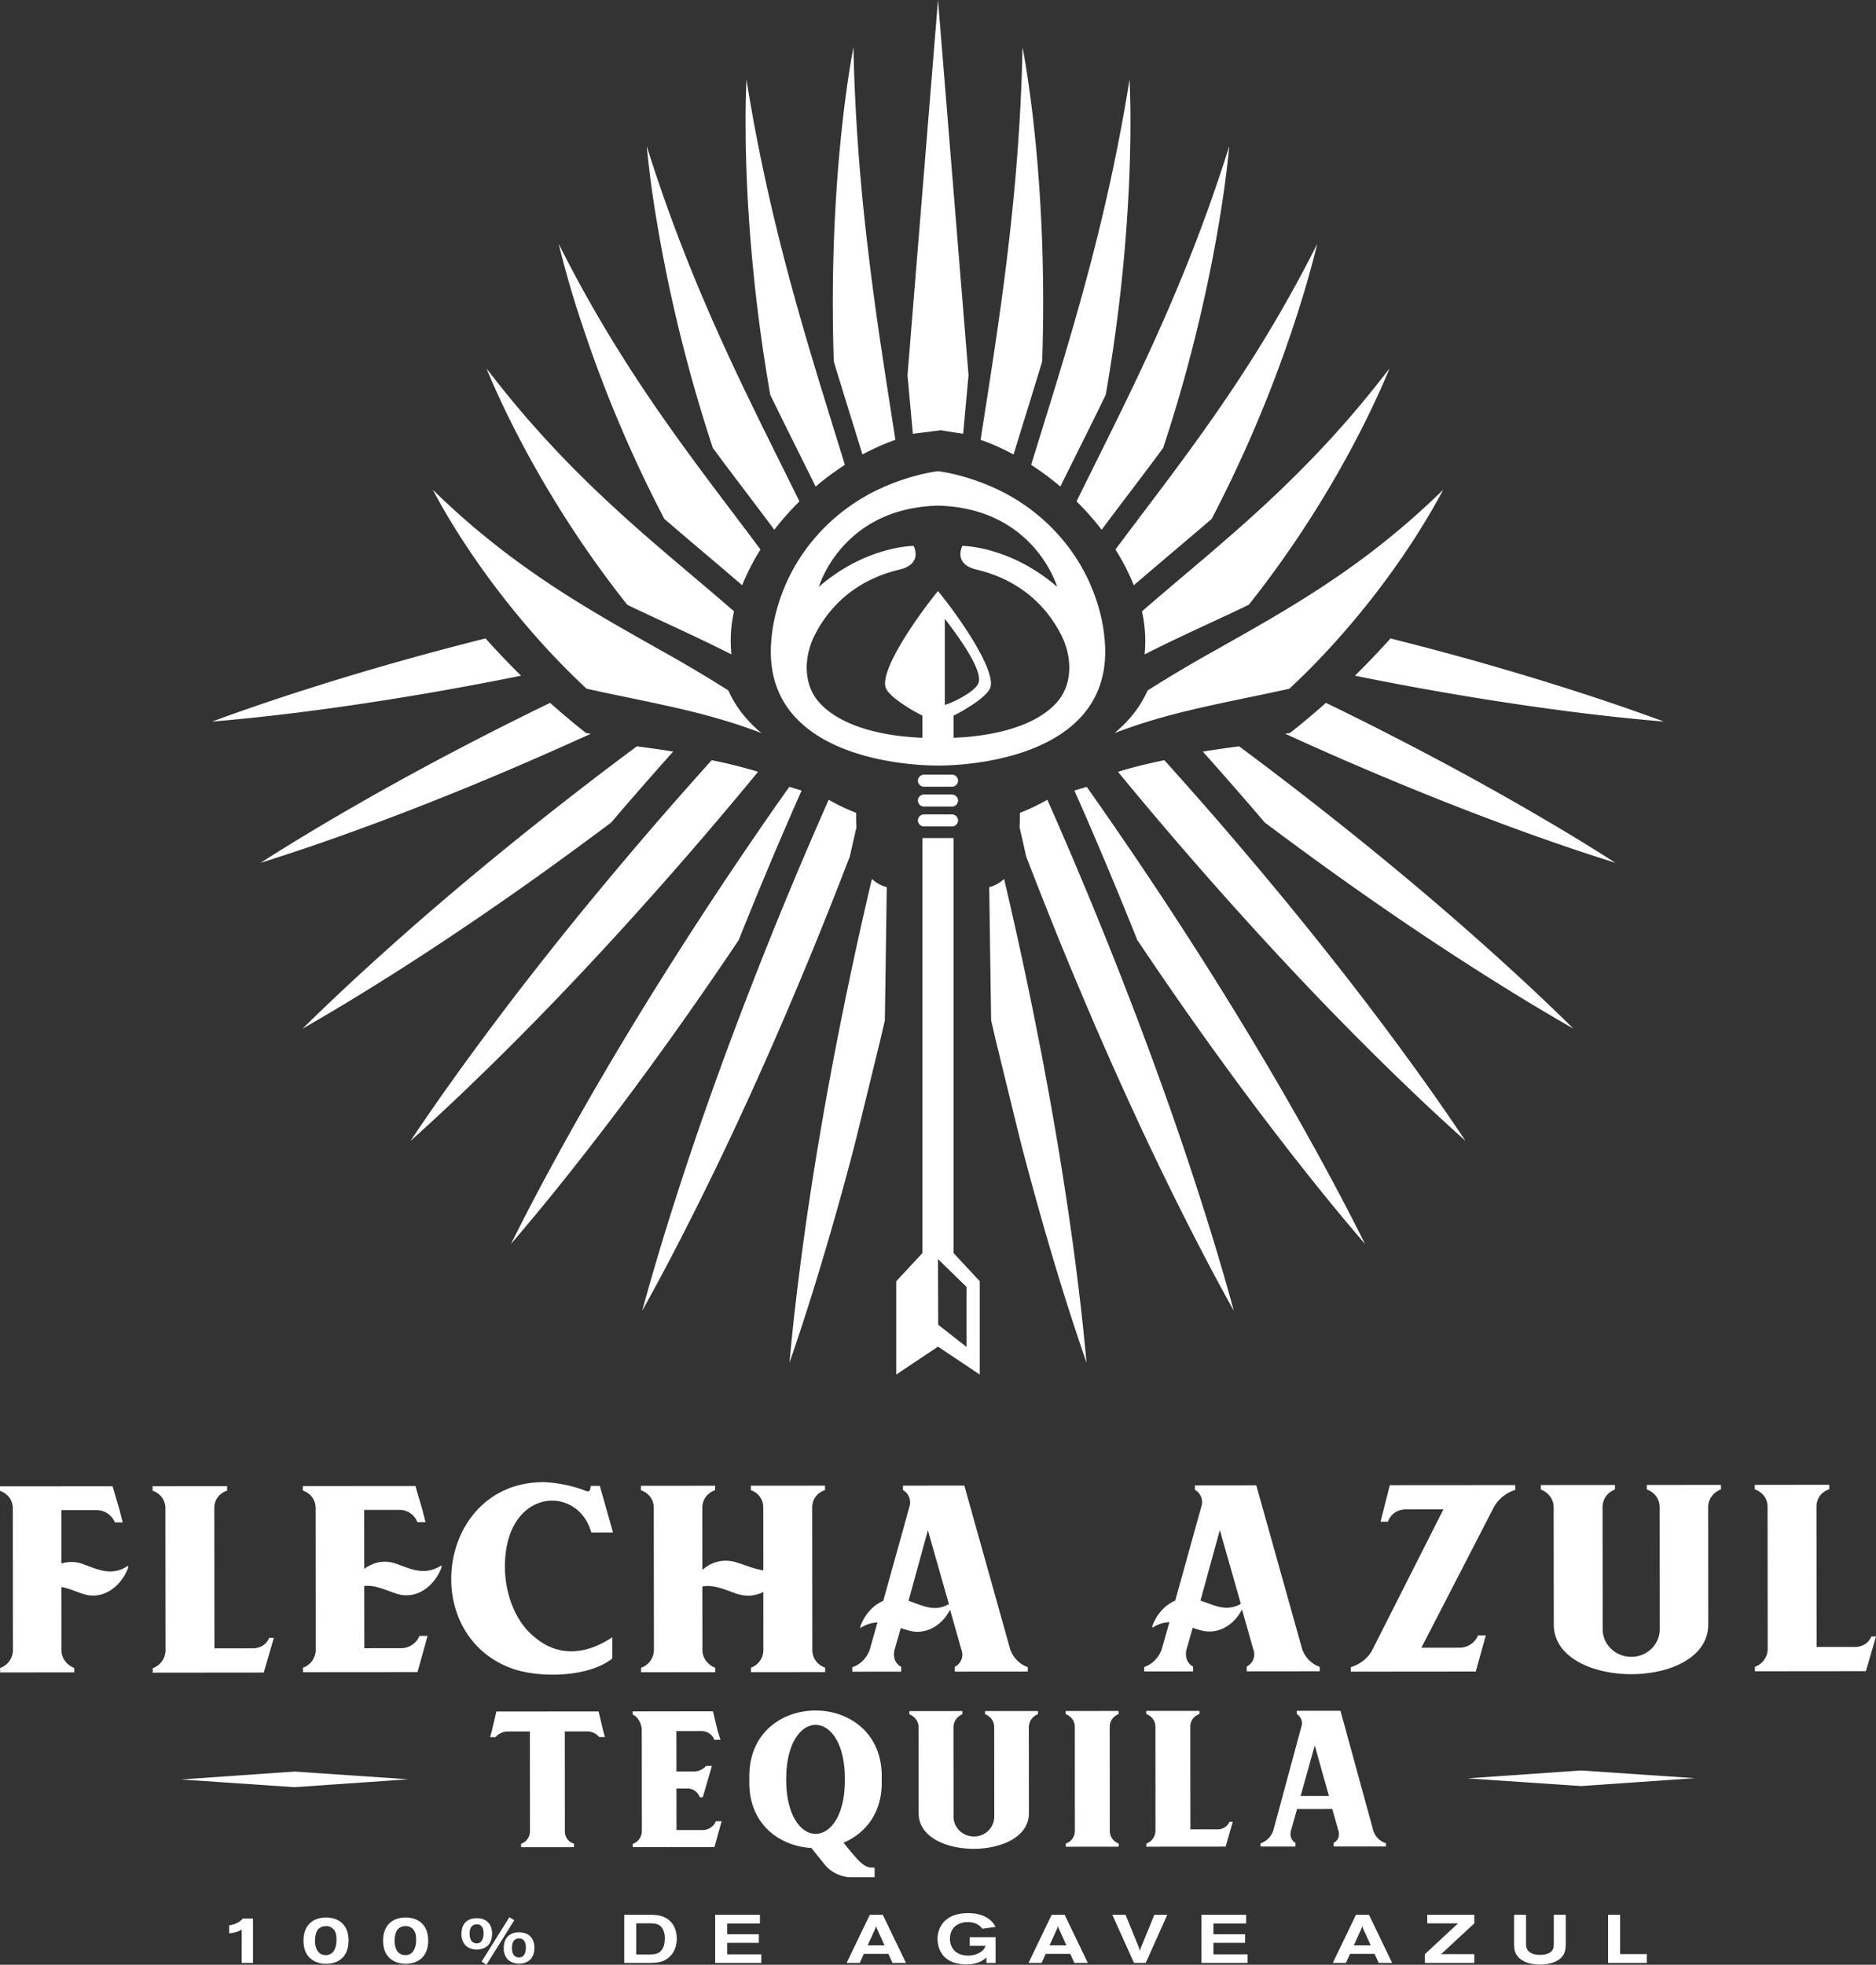 <svg xmlns="http://www.w3.org/2000/svg" fill="none" viewBox="0 0 85 89"><rect x="0" y="0" width="85" height="89" fill="#333333" stroke="none"/><g fill="#fff" clip-path="url(#a)"><path d="M10.952 87.411c-.192.106-.299.13-.567.168v-.365c.138-.022.413-.065.616-.31h.462v2.016h-.512v-1.509ZM15.793 87.902c0 .696-.413 1.055-1.02 1.055-.306 0-.608-.102-.803-.337-.19-.229-.218-.53-.218-.715 0-.68.41-1.032.99-1.044.548-.01 1.05.281 1.05 1.041Zm-1.209-.618a.391.391 0 0 0-.225.198c-.062.12-.086.296-.086.433 0 .297.108.649.49.649s.484-.384.484-.693c0-.142-.012-.287-.086-.411a.438.438 0 0 0-.407-.207.54.54 0 0 0-.17.03M19.4 87.902c0 .696-.413 1.055-1.02 1.055-.306 0-.608-.102-.803-.337-.19-.229-.219-.53-.219-.715 0-.68.41-1.032.99-1.044.548-.01 1.051.281 1.051 1.041m-1.208-.618a.392.392 0 0 0-.225.198c-.062.12-.087.296-.087.433 0 .297.108.649.49.649.383 0 .485-.384.485-.693 0-.142-.013-.287-.087-.411a.438.438 0 0 0-.407-.207.54.54 0 0 0-.169.03M22.296 87.597c0 .195-.06.38-.152.491-.12.145-.333.223-.542.223-.21 0-.417-.072-.546-.229a.754.754 0 0 1-.148-.476c0-.435.228-.698.672-.714.355-.009.716.17.716.705m-1.018.006c0 .254.105.427.32.427.093 0 .18-.04.228-.111a.655.655 0 0 0 .084-.34c0-.22-.071-.334-.173-.384a.33.33 0 0 0-.16-.024c-.18.012-.3.13-.3.432Zm1.8-.757.223.139L22.04 89l-.22-.14 1.26-2.015h-.001Zm1.135 1.397c0 .087-.013.408-.247.575a.792.792 0 0 1-.447.133c-.188 0-.413-.068-.536-.216a.728.728 0 0 1-.158-.486c0-.139.022-.334.148-.495a.672.672 0 0 1 .506-.222c.413-.016.734.2.734.711Zm-1.017 0c0 .204.07.427.323.427s.308-.254.308-.458c0-.205-.074-.42-.336-.402-.194.015-.296.16-.296.432M28.283 86.737h1.19c.08.003.16.003.24.012.636.06.95.504.95 1.067 0 .25-.061.497-.212.698-.306.4-.716.402-1.046.405h-1.122v-2.182Zm.543.387v1.41h.6c.195-.003.417-.007.562-.214.065-.09.133-.241.133-.516a.828.828 0 0 0-.108-.449c-.142-.225-.37-.228-.559-.231h-.628ZM32.404 86.737h2.028v.393H32.95v.491h1.433v.387H32.95v.522h1.544v.39h-2.09v-2.183ZM39.41 86.737h.588l1.052 2.183h-.61l-.186-.411h-1.115l-.186.411h-.595l1.052-2.183Zm.345.671a.468.468 0 0 1-.056-.173c-.01.028-.016.053-.022.078-.012.027-.021.055-.034.083l-.33.727h.765l-.324-.715ZM44.693 88.67c-.234.228-.57.315-.9.315-1.03 0-1.313-.643-1.313-1.165 0-.285.102-.56.296-.77.36-.386.925-.386 1.094-.386.214 0 .555.025.854.208.238.148.33.315.386.414l-.602.083c-.09-.108-.246-.3-.66-.3-.465 0-.807.272-.807.757 0 .427.292.76.823.76.26 0 .475-.083.61-.19.13-.103.154-.19.179-.251h-.715v-.392h1.171v1.168h-.416v-.251ZM47.65 86.737h.589l1.051 2.183h-.61l-.186-.411H47.38l-.185.411h-.595l1.051-2.183Zm.345.671a.512.512 0 0 1-.056-.173c-.01.028-.015.053-.021.078-.013.027-.022.055-.035.083l-.329.727h.764l-.324-.715h.001ZM50.398 86.737h.6l.583 1.431c.034.09.044.118.065.208.028-.1.034-.124.071-.208l.586-1.43h.585l-.977 2.182h-.53l-.983-2.183ZM54.434 86.737h2.028v.393H54.98v.491h1.434v.387h-1.434v.522h1.545v.39h-2.09v-2.183ZM61.438 86.737h.59l1.05 2.183h-.61l-.185-.411h-1.116l-.185.411h-.595l1.051-2.183Zm.345.671a.468.468 0 0 1-.056-.173c-.01.028-.015.053-.021.078-.012.027-.022.055-.035.083l-.33.727h.765l-.324-.715h.001ZM64.67 86.737h2.13v.39l-1.505 1.394H66.8v.399H64.56v-.399l1.502-1.394h-1.394v-.39ZM68.6 86.737h.543v1.283c0 .195.04.359.247.458.175.084.333.077.493.071.206-.018.339-.074.425-.173.053-.062.099-.133.093-.353v-1.286h.542v1.268c-.003.232-.003.451-.188.655-.225.25-.644.334-.974.334a1.91 1.91 0 0 1-.46-.053 1.15 1.15 0 0 1-.375-.158c-.342-.231-.345-.519-.345-.779v-1.267ZM72.861 86.737h.546v1.781h1.208v.402h-1.754v-2.183ZM5.101 67.326l.318 1.081.14.557h-.352a.904.904 0 0 0-.844-.556l-1.583.001.001 2.415c.3-.084.616-.101.95.017.74.27 1.338.573 2.076.083v.1c-.334.862-1.16 1.488-2.075 1.168-.351-.118-.65-.253-.95-.303l.003 2.87c0 .355.247.677.581.795v.202l-3.36.003v-.203a.865.865 0 0 0 .58-.794l-.005-6.436c0-.388-.247-.675-.581-.793v-.203l5.1-.004h.001ZM11.51 74.667c.335-.034.563-.186.685-.473h.212l-.456 1.57-5.031.005v-.203a.865.865 0 0 0 .58-.794l-.006-6.452c0-.388-.247-.675-.58-.793v-.203l3.376-.002v.202c-.351.119-.58.406-.58.795l.006 6.35 1.794-.002ZM18.821 67.314l.318 1.081.14.557h-.368a.862.862 0 0 0-.828-.556H16.5l.003 2.67c.404-.288.879-.423 1.424-.238.757.27 1.302.557 2.076.083v.101c-.333.862-1.16 1.488-2.075 1.168-.545-.186-.95-.388-1.425-.337l.003 2.82 1.67-.001c.37 0 .704-.237.827-.558h.37l-.456 1.639-5.19.004v-.203a.866.866 0 0 0 .58-.794l-.005-6.436c0-.388-.247-.675-.581-.793v-.203l5.1-.004Z"></path><path d="M24.192 74.133c1.074.945 2.375.826 3.553.03v.963c-1.036.829-3.148.898-4.432.494-4.416-1.466-3.524-8.409 1.242-8.48.739 0 1.6.236 1.918.37.3.118.246-.016.299-.202h.404l.6 2.11-.985.001c-.6-2.144-3.713-2.023-3.904 1.22-.087 1.233.336 2.701 1.304 3.495M37.379 67.5c-.352.12-.58.406-.58.795l.006 6.452c0 .355.229.675.58.793v.203l-3.36.003v-.203a.848.848 0 0 0 .563-.794l-.002-2.635c-.37.186-.756.22-1.196.085-.58-.202-1.021-.42-1.566-.336l.003 2.888c0 .355.246.675.58.793v.203l-3.359.003v-.203a.865.865 0 0 0 .58-.794l-.006-6.452c0-.39-.246-.676-.581-.794v-.202l3.36-.003v.202c-.334.119-.58.406-.58.795l.003 2.82a1.55 1.55 0 0 1 1.565-.338c.475.151.827.303 1.197.353l-.003-2.837a.816.816 0 0 0-.563-.793V67.3l3.36-.002v.202h-.002ZM45.776 74.723c.123.354.422.675.792.793v.203l-3.307.003v-.22a.613.613 0 0 0 .298-.777l-.512-1.806c-.369.726-1.142 1.2-1.97.913-.052-.017-.14-.034-.263-.084l-.281.98c-.088.338.036.642.3.777v.22l-1.707.001h-.51v-.202c.37-.118.668-.44.791-.794l.35-1.233a1.445 1.445 0 0 0-.773.254v-.085c.193-.523.562-.946 1.036-1.149l1.193-4.291a.637.637 0 0 0-.3-.726v-.203l2.78-.002 2.082 7.43v-.002Zm-4.61-2.209c.65.22 1.16.523 1.829.15l-.953-3.343-.877 3.193ZM59.003 74.711c.123.355.423.675.792.793v.203l-3.307.003v-.22a.614.614 0 0 0 .298-.777l-.512-1.806c-.369.726-1.142 1.2-1.97.914-.052-.017-.14-.034-.263-.085l-.28.98c-.088.338.035.642.299.777v.219l-1.706.002h-.51v-.203c.369-.118.668-.44.79-.794l.352-1.233a1.445 1.445 0 0 0-.774.254v-.084c.193-.524.563-.946 1.037-1.15l1.192-4.29a.637.637 0 0 0-.299-.726v-.203l2.779-.003 2.082 7.43Zm-4.61-2.208c.65.219 1.16.523 1.829.15l-.953-3.343-.877 3.193ZM66.126 74.638a.902.902 0 0 0 .844-.559h.352l-.456 1.639-5.664.005v-.203c.404-.119.791-.406.984-.794l3.214-6.354-1.689.001c-.404 0-.703.22-.826.558h-.334l.42-1.655 5.682-.004v.22a1.68 1.68 0 0 0-.966.777l-3.285 6.37 1.724-.001ZM73.173 67.267v.203c-.334.136-.562.423-.562.811l.005 5.523c0 .692.581 1.25 1.303 1.249.703 0 1.283-.558 1.282-1.251l-.004-5.523c0-.389-.23-.675-.582-.81v-.203l3.36-.003v.203c-.334.135-.58.423-.58.811l.005 5.303c.003 3.024-6.998 2.996-7 .007l-.006-5.304c0-.388-.246-.675-.58-.81v-.203l3.359-.003ZM84.103 74.605c.334-.033.563-.186.686-.473h.21l-.456 1.57-5.03.005v-.203a.865.865 0 0 0 .58-.795l-.006-6.452c0-.389-.247-.675-.581-.793v-.203l3.377-.002v.203c-.352.118-.58.405-.58.794l.006 6.35 1.794-.001ZM27.334 78.43l.076.254h-.264a.695.695 0 0 0-.54-.253H25.59l.004 4.533c0 .254.164.482.416.555v.156l-2.398.002v-.156a.595.595 0 0 0 .4-.555l-.003-4.532h-1.004a.741.741 0 0 0-.552.255h-.25l.074-.253.213-.906 4.632-.004.214.905ZM32.433 82.5h.264l-.326 1.169-3.703.003v-.144a.62.62 0 0 0 .414-.58l-.004-4.58c0-.265-.176-.616-.415-.7v-.145l3.64-.003.215.893.126.398h-.277a.626.626 0 0 0-.59-.397l-1.13.001.002 1.832h.804a.736.736 0 0 0 .54-.254h.263l-.413 1.422h-.138a.59.59 0 0 0-.503-.397h-.553l.002 1.88h1.193c.264 0 .502-.17.59-.399M38.22 83.471l.303.374c.565.674.703.758 1.105.758v.434H38.524a1.596 1.596 0 0 1-1.118-.53l-.15-.18-.49-.614c-1.432-.083-2.813-1.059-2.815-2.95v-.302c-.003-3.966 5.997-3.97 6-.005v.302c.002 1.398-.764 2.303-1.73 2.713m.06-2.869c.01-3.29-2.663-3.288-2.66.003.003 3.29 2.676 3.288 2.66-.003ZM43.602 77.656a.64.64 0 0 0-.401.578l.004 4.064c0 .494.415.892.929.891a.906.906 0 0 0 .916-.893l-.004-4.063a.615.615 0 0 0-.414-.579v-.145l2.397-.001v.144a.632.632 0 0 0-.413.579l.003 3.907c.002 2.145-4.995 2.15-4.996.004l-.003-3.907c0-.265-.176-.482-.415-.578v-.145c.804 0 1.607-.001 2.398-.003v.147ZM50.682 77.65a.605.605 0 0 0-.402.566l.004 4.727c0 .252.164.482.402.566v.144l-2.397.002v-.144a.6.6 0 0 0 .413-.567l-.003-4.726a.6.6 0 0 0-.416-.567v-.145c.804 0 1.607 0 2.398-.002v.145ZM55.217 82.866a.587.587 0 0 0 .49-.338h.15l-.326 1.122-3.59.003v-.145a.617.617 0 0 0 .413-.566l-.003-4.727a.604.604 0 0 0-.416-.567v-.145c.804 0 1.607 0 2.41-.002v.145a.588.588 0 0 0-.413.567l.004 4.654 1.28-.001h.001ZM57.113 83.504a.933.933 0 0 0 .578-.58l1.288-4.764a.486.486 0 0 0-.226-.517v-.145l1.983-.001 1.486 5.424a.878.878 0 0 0 .578.578v.145l-2.372.001v-.169c.188-.096.288-.301.213-.554l-.278-.977-1.594.002-.276.976c-.062.254.026.458.201.555v.169h-1.58v-.144Zm3.1-2.149-.643-2.29-.639 2.291h1.281ZM71.644 80.2l-5.152.358 5.153.348 5.152-.357-5.153-.349ZM13.356 80.25l-5.152.358 5.152.349 5.153-.358-5.153-.349Z"></path><path fill-rule="evenodd" d="M41.867 37.437h1.265a.276.276 0 0 0 .277-.273.276.276 0 0 0-.277-.272h-1.265a.276.276 0 0 0-.277.272c0 .15.125.273.277.273ZM41.867 35.637h1.265a.276.276 0 0 0 .277-.273.276.276 0 0 0-.277-.273h-1.265a.276.276 0 0 0-.277.273c0 .15.125.273.277.273ZM41.867 36.537h1.265a.276.276 0 0 0 .277-.273.276.276 0 0 0-.277-.273h-1.265a.276.276 0 0 0-.277.273c0 .15.125.273.277.273ZM43.204 37.961h-1.408V56.76l-1.187 1.278v4.226l1.891-1.262 1.891 1.262v-4.226l-1.187-1.278V37.961Zm.587 20.333v2.72l-1.282-1.005-.009-2.974 1.291 1.259ZM42.5 26.774c-.912 1.11-2.712 3.666-2.352 4.421.18.376 1.048.926 1.647 1.221v1.521h1.41v-1.52c.6-.296 1.468-.846 1.646-1.222.36-.754-1.439-3.311-2.35-4.42Zm1.827 4.184c-.167.396-1.215.898-1.518.972v-3.9c.556.73 1.765 2.34 1.518 2.928Z" clip-rule="evenodd"></path><path d="M38.639 43.66a198.49 198.49 0 0 0-.81 3.985c-.246 1.275-.482 2.579-.7 3.875a148.025 148.025 0 0 0-1.01 6.922 115.067 115.067 0 0 0-.349 3.288l.164-.475c.287-.844.578-1.736.865-2.654a147.147 147.147 0 0 0 1.915-6.71c.091-.35 1.059-4.328 1.148-4.679.077-.331.155-.662.23-.994l.04-2.746.031-2.16.016-1.125c-.259-.067-.49-.2-.674-.372a198.336 198.336 0 0 0-.866 3.846ZM29.743 9.938c.082.497.174 1.017.277 1.56l.028.144a68.365 68.365 0 0 0 1.033 4.54c.347 1.32.751 2.699 1.217 4.111.172.229.34.462.513.69.752 1.002 1.517 2 2.273 3.015a12.619 12.619 0 0 1 1.138-1.285c-.282-.574-.57-1.152-.86-1.737-2.033-4.093-4.23-8.528-6.06-14.36a47.552 47.552 0 0 0 .441 3.322ZM22.333 17.372l.131.298.134.292.112.245.17.356.1.208.203.409.09.18c.076.15.155.303.235.457l.08.153c.086.164.176.33.266.499l.073.133c.096.177.196.356.297.536l.064.114c.106.188.216.377.327.57.02.032.038.064.057.097a55.53 55.53 0 0 0 .792 1.302l.043.068c.135.214.274.429.415.645l.037.056c.145.22.292.442.443.664a51.799 51.799 0 0 0 .503.723l.024.033c.165.23.332.462.503.693l.012.017c.315.425.639.851.976 1.275.194.094.389.189.585.28l.342.16.093.045h.001l1.323.616a111.254 111.254 0 0 1 1.041.491l.044.02c.353.17.707.343 1.059.52l.23.114c-.01-.087-.012-.177-.018-.265a5.899 5.899 0 0 1 .14-1.684c-.003 0-.005-.003-.006-.004-.634-.551-1.281-1.098-1.941-1.657l-.373-.315-.157-.133-.38-.323-.125-.107c-.154-.132-.31-.264-.464-.398l-.134-.115c-.16-.138-.32-.278-.48-.418l-.1-.086a131.393 131.393 0 0 1-.536-.475 63.096 63.096 0 0 1-.491-.444l-.122-.112a66.305 66.305 0 0 1-.502-.463l-.082-.078a62.048 62.048 0 0 1-.464-.44l-.095-.092a49.558 49.558 0 0 1-1.14-1.137l-.06-.063a39.7 39.7 0 0 1-.586-.616 39.47 39.47 0 0 1-.516-.562l-.11-.123a45.997 45.997 0 0 1-.534-.603l-.032-.038a55.333 55.333 0 0 1-.616-.728c-.174-.21-.348-.425-.523-.644l-.105-.132c-.181-.23-.363-.46-.545-.698a35.16 35.16 0 0 0 .292.685M38.506 38.794c.096-.43.195-.87.297-1.311l-.008-.272a11.875 11.875 0 0 1-.002-.39 8.788 8.788 0 0 1-1.246-.594 206.857 206.857 0 0 0-2.358 5.549 207.717 207.717 0 0 0-1.517 3.844 178.37 178.37 0 0 0-1.392 3.759 152.818 152.818 0 0 0-2.246 6.762 118.937 118.937 0 0 0-.938 3.239l.246-.445c.435-.791.883-1.63 1.33-2.495a148.677 148.677 0 0 0 3.098-6.364 173.4 173.4 0 0 0 1.625-3.65c.544-1.259 1.081-2.54 1.598-3.806.529-1.302 1.038-2.589 1.513-3.828M19.392 31.397c1.242-.214 2.492-.445 3.716-.688l.5-.102a36.913 36.913 0 0 1-1.61-1.688c-.976.247-1.96.503-2.937.772a129.324 129.324 0 0 0-6.445 1.944c-.881.293-1.74.59-2.55.884l-.457.168.482-.042c.852-.076 1.75-.17 2.667-.278 2.064-.242 4.357-.578 6.634-.97ZM31.787 45.05c.566-.814 1.13-1.642 1.684-2.468a210.672 210.672 0 0 1 2.087-5.03c.245-.568.5-1.15.762-1.742l-.557-.168c-.344.485-.68.964-1.005 1.432a202.638 202.638 0 0 0-2.287 3.378 201.369 201.369 0 0 0-2.218 3.431 167.33 167.33 0 0 0-2.078 3.375 149.155 149.155 0 0 0-3.488 6.127 113.393 113.393 0 0 0-1.535 2.964 109.937 109.937 0 0 0 2.104-2.532 145.6 145.6 0 0 0 4.245-5.552 164.118 164.118 0 0 0 2.286-3.217M25.341 38.993c.785-.57 1.572-1.15 2.35-1.733.276-.322.551-.644.827-.962.666-.768 1.33-1.522 1.983-2.253-.55-.089-1.098-.166-1.645-.238a173.671 173.671 0 0 0-4.601 3.541c-1 .795-2.01 1.619-3.002 2.448a139.758 139.758 0 0 0-5.18 4.547 107.98 107.98 0 0 0-2.364 2.254c.139-.08.28-.16.425-.245.754-.436 1.541-.907 2.341-1.4 1.801-1.106 3.778-2.398 5.718-3.734a156.128 156.128 0 0 0 3.149-2.225M21.136 35.68c1.175-.482 2.355-.982 3.506-1.49a187.3 187.3 0 0 0 2.125-.95l-.21-.033-.167-.133c-.513-.407-1-.82-1.466-1.235-.344.168-.69.335-1.032.505-1.13.558-2.276 1.143-3.405 1.737a133.283 133.283 0 0 0-5.938 3.316c-.807.48-1.59.958-2.327 1.424l-.416.264a97.226 97.226 0 0 0 3.021-1.003c1.974-.69 4.156-1.52 6.31-2.403M25.88 44.559c.897-.946 1.792-1.91 2.658-2.868.901-.996 1.804-2.014 2.682-3.026a196.227 196.227 0 0 0 3.127-3.703l-.113-.035a21.731 21.731 0 0 0-1.988-.491c-.807.896-1.635 1.832-2.467 2.792a195.94 195.94 0 0 0-2.617 3.09c-.827.997-1.66 2.025-2.472 3.055a145.282 145.282 0 0 0-4.206 5.585c-.56.785-1.1 1.56-1.602 2.304l-.282.42.37-.333a102.84 102.84 0 0 0 2.024-1.882 140.07 140.07 0 0 0 4.886-4.908ZM38.069 17.324c.166.542.334 1.085.502 1.628.17.544.338 1.088.506 1.634.065-.036.131-.068.197-.102a10.886 10.886 0 0 1 1.295-.562c-.102-.657-.207-1.32-.31-1.992-.105-.673-.21-1.353-.312-2.043a144.68 144.68 0 0 1-.697-5.25l-.027-.239a97.622 97.622 0 0 1-.397-4.533 86.891 86.891 0 0 1-.157-3.735 41.48 41.48 0 0 0-.294 1.816c-.418 2.96-.768 7.326-.596 12.43.094.317.19.632.29.947M19.818 22.572l.044.08c.067.121.138.246.211.374l.074.126c.07.12.14.241.216.366l.105.175.15.243a34.811 34.811 0 0 0 .522.812 32.965 32.965 0 0 0 .427.629l.043.063c.14.2.283.402.432.607l.028.039a38.174 38.174 0 0 0 1.888 2.38l.03.036c.13.15.26.3.395.449v.002a44.032 44.032 0 0 0 .53.58 35.129 35.129 0 0 0 1.597 1.602c.02.02.04.04.062.058.232.056.47.105.704.156.435.094.872.184 1.31.275.585.121 1.171.244 1.757.375.45.1.9.206 1.348.322.409.104.815.219 1.22.341a23.492 23.492 0 0 1 1.59.546 6.26 6.26 0 0 1-.28-.246l-.057-.055a6.121 6.121 0 0 1-.207-.207l-.043-.047a5.128 5.128 0 0 1-.202-.233l-.022-.025a5.204 5.204 0 0 1-.335-.463l-.021-.032a3.685 3.685 0 0 1-.105-.173l-.046-.085-.072-.133a4.82 4.82 0 0 1-.109-.232 62.365 62.365 0 0 0-3.01-1.788l-.043-.024a54.949 54.949 0 0 0-.192-.109l-.94-.531-.005-.004a99.579 99.579 0 0 1-1.253-.72l-.006-.003a64.322 64.322 0 0 1-1.693-1.024 42.2 42.2 0 0 1-1.095-.712c-.066-.044-.131-.087-.196-.132-.066-.045-.133-.09-.198-.136a23.485 23.485 0 0 1-.2-.138l-.194-.136-.22-.157-.175-.125a31.13 31.13 0 0 1-.376-.277l-.144-.108-.259-.197-.169-.13-.24-.189-.168-.133c-.087-.07-.175-.14-.262-.212l-.144-.117-.4-.334-.079-.069c-.11-.095-.22-.19-.33-.287l-.145-.127c-.091-.08-.182-.163-.273-.245l-.151-.139a53.952 53.952 0 0 1-.282-.261l-.135-.128a30.121 30.121 0 0 1-.407-.391l-.007-.006s.002.001.002.003c.064.122.133.25.205.38M26.164 14.057l.062.194c.133.413.277.842.431 1.285.06.172.12.346.184.523a59.517 59.517 0 0 0 3.258 7.446 65.584 65.584 0 0 1 .595.511l.012.01c.714.609 1.433 1.214 2.151 1.826l.415.355c.119.102.237.2.355.304.041-.106.088-.21.134-.315.036-.08.072-.16.11-.239v-.001c.05-.105.102-.209.155-.313l.003-.004a10.197 10.197 0 0 1 .428-.747c-2.878-3.864-6.125-7.833-9.143-13.846a43.808 43.808 0 0 0 .85 3.011M33.784 6.204c.006.5.019 1.03.04 1.588.004.14.01.28.016.424a68.688 68.688 0 0 0 .103 1.824c.042.6.092 1.223.153 1.865l.009.09a74.877 74.877 0 0 0 .592 4.67c.063.402.13.807.202 1.218l.408.835c.545 1.106 1.1 2.21 1.649 3.323.421-.357.865-.687 1.325-.984l-.295-.955c-.198-.64-.399-1.287-.6-1.943-.202-.655-.405-1.32-.607-1.996-1.11-3.72-2.195-7.78-2.958-12.563a41.398 41.398 0 0 0-.038 2.236l.003.369M48.882 58.443c-.26-2.154-.609-4.548-1.01-6.922-.22-1.297-.455-2.6-.702-3.877a198.337 198.337 0 0 0-.81-3.983 199.08 199.08 0 0 0-.865-3.846 1.567 1.567 0 0 1-.675.372l.017 1.125.03 2.161.04 2.746.23.994c.09.35 1.057 4.328 1.149 4.678.606 2.326 1.269 4.647 1.914 6.71a111.77 111.77 0 0 0 1.03 3.13l-.047-.504c-.085-.89-.186-1.827-.302-2.784M48.777 22.712a12.624 12.624 0 0 1 1.138 1.285c.757-1.014 1.521-2.012 2.274-3.015.173-.228.341-.46.512-.688a69.042 69.042 0 0 0 1.716-6.129c.204-.88.382-1.725.536-2.524l.027-.144c.103-.543.195-1.063.277-1.56l.062-.381c.179-1.13.302-2.123.378-2.94-1.828 5.831-4.026 10.266-6.06 14.359-.29.585-.577 1.163-.86 1.737M59.33 20.894c-.173.179-.345.352-.517.525l-.117.117c-.17.167-.337.333-.505.495l-.096.092c-.154.149-.31.296-.463.44l-.083.079a49.72 49.72 0 0 1-.623.575c-.163.149-.327.297-.49.443l-.095.084c-.147.132-.296.263-.443.392l-.098.085a142.901 142.901 0 0 1-1.078.932l-.125.108-.38.322-.157.134-.372.315c-.66.558-1.308 1.106-1.941 1.657l-.006.005c.031.14.058.279.08.418v.01c.065.424.085.843.06 1.255-.007.088-.009.177-.019.265.077-.04.155-.076.23-.115.353-.177.706-.35 1.06-.52.014-.006.03-.012.044-.02.343-.164.687-.326 1.03-.486l.01-.005c.443-.205.884-.41 1.324-.616h.001l.094-.044.342-.16c.196-.093.39-.187.584-.281a43.26 43.26 0 0 0 1.515-2.019 52.8 52.8 0 0 0 .472-.678l.03-.045c.152-.222.3-.443.444-.663l.037-.056c.14-.217.28-.432.415-.645l.043-.068c.132-.21.26-.417.387-.624l.048-.08c.123-.201.242-.401.358-.598l.056-.098c.112-.191.221-.38.328-.569l.063-.113a44.357 44.357 0 0 0 .636-1.168l.08-.153c.08-.155.16-.308.235-.458.032-.06.06-.119.09-.179.069-.138.138-.275.203-.409l.1-.208.169-.356c.04-.083.075-.164.113-.245l.133-.292c.046-.102.088-.2.131-.298l.092-.21c.071-.164.138-.323.2-.476a50.98 50.98 0 0 1-1.174 1.475l-.101.122c-.172.205-.343.408-.515.607l-.032.037c-.177.205-.356.405-.533.603l-.11.123c-.173.19-.344.379-.516.562l-.1.105c-.162.174-.325.344-.487.512l-.06.062M54.967 56.142a154.311 154.311 0 0 0-2.246-6.762c-.451-1.26-.92-2.524-1.392-3.759a198.705 198.705 0 0 0-3.875-9.394c-.396.227-.811.428-1.246.595.002.136.001.268-.002.39l-.008.271c.102.443.201.882.297 1.311a212.95 212.95 0 0 0 1.513 3.828 209.528 209.528 0 0 0 1.598 3.807c.522 1.21 1.069 2.438 1.625 3.649a149.626 149.626 0 0 0 3.097 6.364 112.33 112.33 0 0 0 1.577 2.94l-.137-.498c-.244-.878-.514-1.8-.8-2.741M74.933 32.52c-.81-.294-1.668-.592-2.549-.885a129.737 129.737 0 0 0-6.444-1.944c-.977-.268-1.96-.524-2.938-.77a37.588 37.588 0 0 1-1.61 1.686l.5.102c1.224.244 2.474.476 3.716.689 2.276.392 4.57.727 6.634.97a97.665 97.665 0 0 0 3.149.32c-.148-.056-.302-.112-.458-.169ZM60.312 53.385a148.731 148.731 0 0 0-3.488-6.127c-.681-1.135-1.38-2.27-2.078-3.375a200.702 200.702 0 0 0-2.218-3.43 199.479 199.479 0 0 0-3.29-4.811l-.558.169c.263.591.518 1.174.762 1.74a212.793 212.793 0 0 1 2.087 5.03 217.54 217.54 0 0 0 1.684 2.47 163.726 163.726 0 0 0 2.286 3.216 144.506 144.506 0 0 0 4.244 5.551 107.48 107.48 0 0 0 2.103 2.532l-.227-.457c-.407-.806-.847-1.65-1.307-2.508M68.928 44.343a139.793 139.793 0 0 0-5.181-4.547c-.993-.83-2.002-1.653-3.002-2.448a173.704 173.704 0 0 0-4.601-3.541 56.27 56.27 0 0 0-1.645.239 197.452 197.452 0 0 1 2.809 3.215c.778.583 1.566 1.164 2.35 1.733 1.03.748 2.09 1.496 3.148 2.225a135.017 135.017 0 0 0 5.719 3.734 101.352 101.352 0 0 0 2.766 1.644l-.356-.35a107.964 107.964 0 0 0-2.007-1.904M70.452 37.396a132.69 132.69 0 0 0-5.938-3.315c-1.13-.594-2.276-1.18-3.405-1.738-.342-.17-.688-.337-1.033-.504-.465.414-.953.827-1.465 1.234l-.168.133-.21.033a151.752 151.752 0 0 0 5.632 2.44c2.154.882 4.335 1.713 6.309 2.402a94.66 94.66 0 0 0 3.022 1.003l-.416-.264a99.782 99.782 0 0 0-2.328-1.425M64.518 48.958a145.567 145.567 0 0 0-4.206-5.585 167.563 167.563 0 0 0-2.472-3.054 201.59 201.59 0 0 0-2.617-3.091c-.832-.96-1.66-1.895-2.467-2.792-.67.136-1.335.294-1.988.492l-.114.034.507.614a198.53 198.53 0 0 0 2.62 3.089c.878 1.012 1.78 2.03 2.682 3.026.867.958 1.761 1.922 2.658 2.868a141.12 141.12 0 0 0 4.886 4.908c.688.657 1.37 1.29 2.025 1.882l.37.333a106.278 106.278 0 0 0-1.884-2.724ZM45.726 20.484c.065.034.131.066.197.102l.505-1.634a475.87 475.87 0 0 0 .792-2.575c.174-5.105-.178-9.472-.596-12.431a41.62 41.62 0 0 0-.294-1.816 86.873 86.873 0 0 1-.157 3.735 96.88 96.88 0 0 1-.397 4.533l-.027.24a121.112 121.112 0 0 1-.395 3.15c-.098.71-.2 1.41-.302 2.1-.103.689-.207 1.37-.312 2.042l-.31 1.992a10.29 10.29 0 0 1 1.295.562M62.606 24.64l-.241.188-.169.13-.259.197-.143.108-.377.277-.175.126-.22.156-.194.136-.2.138-.199.136-.195.132-.196.131a48.74 48.74 0 0 1-.289.189l-.062.04c-.184.12-.367.237-.549.351l-.064.04a55.13 55.13 0 0 1-.472.293l-.085.052c-.36.22-.717.432-1.07.639-.003 0-.005.002-.007.003-.209.122-.416.242-.623.36-.003.003-.006.004-.01.006-.208.12-.415.238-.622.355l-.005.003c-.316.18-.628.355-.94.532l-.191.108-.043.024a62.953 62.953 0 0 0-3.01 1.788 4.32 4.32 0 0 1-.11.232c-.022.045-.047.09-.072.133l-.046.085a6.931 6.931 0 0 1-.125.206 5.264 5.264 0 0 1-.56.72l-.043.047c-.066.07-.136.138-.207.208l-.057.054c-.09.084-.182.166-.28.247a23.32 23.32 0 0 1 1.591-.546 29.36 29.36 0 0 1 1.22-.342c.448-.115.898-.221 1.348-.322.586-.13 1.172-.253 1.757-.375.438-.09.875-.181 1.31-.274.234-.052.472-.1.704-.156l.062-.06a33.27 33.27 0 0 0 2.126-2.182v-.001c.134-.15.266-.3.395-.449l.03-.035c.393-.455.764-.909 1.114-1.356l.001-.001a37.04 37.04 0 0 0 1.233-1.67l.045-.064c.146-.211.287-.42.422-.623l.004-.006a22.885 22.885 0 0 0 .52-.812l.151-.243c.036-.059.073-.117.106-.175a27.867 27.867 0 0 0 .75-1.327l.001-.003a40.702 40.702 0 0 1-.413.398l-.136.128a28.06 28.06 0 0 1-.282.261 32.507 32.507 0 0 1-.425.383l-.143.128c-.11.098-.221.193-.331.287l-.08.069a37.995 37.995 0 0 1-.972.797M50.766 25.266c.071.124.138.248.204.373a10.03 10.03 0 0 1 .268.558c.045.104.092.209.133.314.118-.103.237-.202.355-.304a76.4 76.4 0 0 1 .416-.355c.718-.612 1.437-1.218 2.15-1.825l.012-.01.298-.256.298-.256a59.517 59.517 0 0 0 3.257-7.446 56.519 56.519 0 0 0 .83-2.492c.292-.954.524-1.804.696-2.521-3.018 6.014-6.265 9.982-9.143 13.846.078.125.153.249.224.374M46.719 21.056c.46.297.904.628 1.325.985.549-1.114 1.105-2.218 1.65-3.324l.407-.836a80.345 80.345 0 0 0 .347-2.167 77.49 77.49 0 0 0 .449-3.72l.008-.09a74.237 74.237 0 0 0 .255-3.689c.007-.143.012-.284.017-.423.02-.558.033-1.088.04-1.588l.002-.369c.002-.242 0-.476 0-.701a42.682 42.682 0 0 0-.04-1.534c-.763 4.783-1.848 8.844-2.957 12.563-.202.676-.404 1.34-.606 1.997l-.6 1.942-.296.956M42.623 19.489l1.016.163.244-2.65L42.5 0l-1.382 17.002.244 2.65 1.26-.163ZM50.074 29.357a7.454 7.454 0 0 0-.26-1.71c-.68-2.534-2.52-4.586-4.926-5.617-1.358-.582-2.387-.684-2.387-.684s-1.03.102-2.389.684c-2.405 1.03-4.245 3.083-4.925 5.616a7.39 7.39 0 0 0-.26 1.711c-.157 5.482 7.574 5.32 7.574 5.32s7.73.162 7.573-5.32ZM47.89 31.81c-1.59 1.79-5.39 1.614-5.39 1.614s-3.8.175-5.39-1.614c-.72-.809-.692-2.046-.208-3.015.53-1.061 1.632-2.467 3.855-2.994 1.08-.256.638-1.073.638-1.073s-2.155 0-4.292 1.854c0 0 1.03-3.566 5.397-3.677 4.368.111 5.397 3.677 5.397 3.677-2.137-1.854-4.291-1.854-4.291-1.854s-.443.817.637 1.073c2.223.527 3.325 1.933 3.855 2.994.485.97.511 2.206-.208 3.015Z"></path></g><defs><clipPath id="a"><path fill="#fff" d="M0 0h85v89H0z"></path></clipPath></defs></svg>